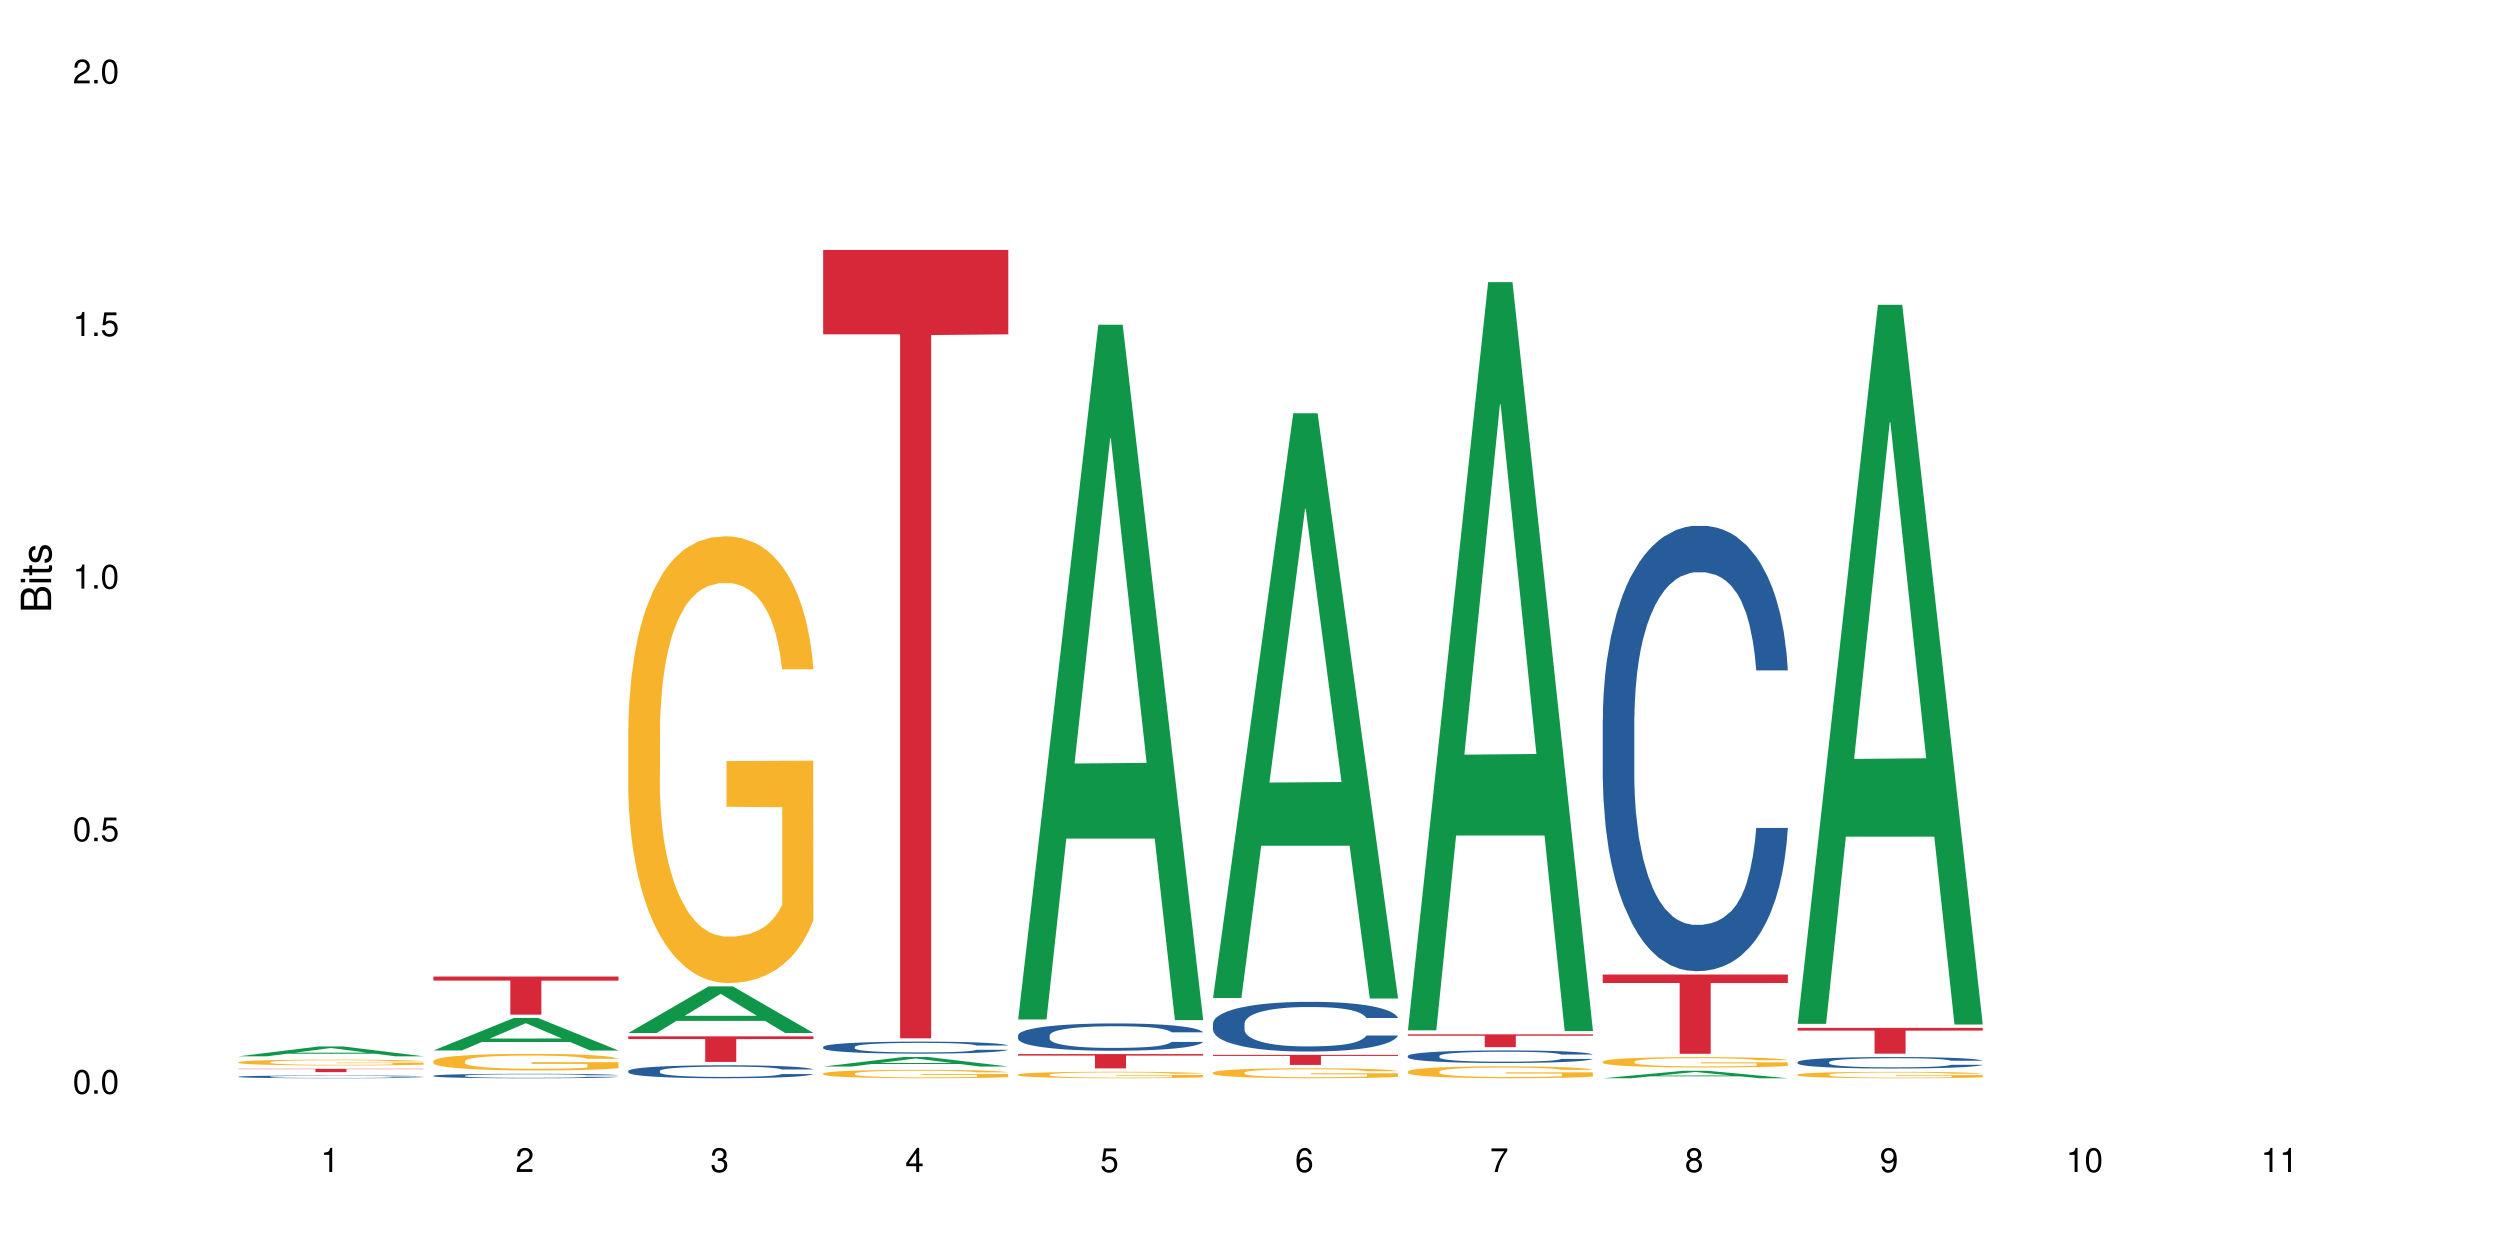 <?xml version="1.0" encoding="UTF-8"?>
<svg xmlns="http://www.w3.org/2000/svg" xmlns:xlink="http://www.w3.org/1999/xlink" width="720pt" height="360pt" viewBox="0 0 720 360" version="1.1">
<defs>
<g>
<symbol overflow="visible" id="glyph0-0">
<path style="stroke:none;" d=""/>
</symbol>
<symbol overflow="visible" id="glyph0-1">
<path style="stroke:none;" d="M 2.641 -6.938 C 2 -6.938 1.422 -6.656 1.078 -6.172 C 0.641 -5.562 0.406 -4.641 0.406 -3.359 C 0.406 -1.016 1.188 0.219 2.641 0.219 C 4.078 0.219 4.859 -1.016 4.859 -3.297 C 4.859 -4.641 4.656 -5.547 4.203 -6.172 C 3.844 -6.656 3.281 -6.938 2.641 -6.938 Z M 2.641 -6.188 C 3.547 -6.188 4 -5.25 4 -3.375 C 4 -1.406 3.562 -0.484 2.625 -0.484 C 1.734 -0.484 1.281 -1.438 1.281 -3.344 C 1.281 -5.25 1.734 -6.188 2.641 -6.188 Z M 2.641 -6.188 "/>
</symbol>
<symbol overflow="visible" id="glyph0-2">
<path style="stroke:none;" d="M 1.828 -1 L 0.828 -1 L 0.828 0 L 1.828 0 Z M 1.828 -1 "/>
</symbol>
<symbol overflow="visible" id="glyph0-3">
<path style="stroke:none;" d="M 4.562 -6.797 L 1.062 -6.797 L 0.547 -3.094 L 1.328 -3.094 C 1.719 -3.562 2.047 -3.734 2.578 -3.734 C 3.484 -3.734 4.062 -3.109 4.062 -2.094 C 4.062 -1.125 3.484 -0.531 2.578 -0.531 C 1.828 -0.531 1.375 -0.906 1.188 -1.672 L 0.328 -1.672 C 0.453 -1.109 0.547 -0.844 0.75 -0.594 C 1.125 -0.078 1.828 0.219 2.594 0.219 C 3.969 0.219 4.922 -0.781 4.922 -2.219 C 4.922 -3.562 4.031 -4.484 2.719 -4.484 C 2.25 -4.484 1.859 -4.359 1.469 -4.062 L 1.734 -5.969 L 4.562 -5.969 Z M 4.562 -6.797 "/>
</symbol>
<symbol overflow="visible" id="glyph0-4">
<path style="stroke:none;" d="M 2.484 -4.938 L 2.484 0 L 3.328 0 L 3.328 -6.938 L 2.766 -6.938 C 2.469 -5.875 2.281 -5.734 0.984 -5.562 L 0.984 -4.938 Z M 2.484 -4.938 "/>
</symbol>
<symbol overflow="visible" id="glyph0-5">
<path style="stroke:none;" d="M 4.859 -0.828 L 1.281 -0.828 C 1.359 -1.406 1.672 -1.781 2.5 -2.281 L 3.469 -2.828 C 4.406 -3.344 4.906 -4.062 4.906 -4.906 C 4.906 -5.484 4.672 -6.031 4.266 -6.406 C 3.859 -6.766 3.375 -6.938 2.719 -6.938 C 1.859 -6.938 1.219 -6.625 0.844 -6.031 C 0.609 -5.672 0.5 -5.234 0.484 -4.531 L 1.328 -4.531 C 1.359 -5.016 1.406 -5.281 1.531 -5.516 C 1.75 -5.938 2.188 -6.203 2.703 -6.203 C 3.469 -6.203 4.031 -5.641 4.031 -4.891 C 4.031 -4.344 3.719 -3.859 3.125 -3.516 L 2.234 -3 C 0.812 -2.172 0.406 -1.531 0.328 -0.016 L 4.859 -0.016 Z M 4.859 -0.828 "/>
</symbol>
<symbol overflow="visible" id="glyph0-6">
<path style="stroke:none;" d="M 2.125 -3.188 L 2.578 -3.188 C 3.5 -3.188 3.984 -2.766 3.984 -1.922 C 3.984 -1.062 3.469 -0.531 2.594 -0.531 C 1.656 -0.531 1.203 -1 1.156 -2.016 L 0.312 -2.016 C 0.344 -1.453 0.438 -1.094 0.609 -0.781 C 0.953 -0.109 1.625 0.219 2.547 0.219 C 3.953 0.219 4.859 -0.625 4.859 -1.938 C 4.859 -2.828 4.516 -3.297 3.703 -3.594 C 4.344 -3.844 4.656 -4.328 4.656 -5.031 C 4.656 -6.219 3.875 -6.938 2.578 -6.938 C 1.203 -6.938 0.484 -6.172 0.453 -4.703 L 1.297 -4.703 C 1.312 -5.125 1.344 -5.359 1.453 -5.578 C 1.641 -5.969 2.062 -6.203 2.594 -6.203 C 3.344 -6.203 3.797 -5.75 3.797 -5 C 3.797 -4.516 3.609 -4.219 3.25 -4.047 C 3.016 -3.953 2.703 -3.922 2.125 -3.906 Z M 2.125 -3.188 "/>
</symbol>
<symbol overflow="visible" id="glyph0-7">
<path style="stroke:none;" d="M 3.141 -1.672 L 3.141 0 L 3.984 0 L 3.984 -1.672 L 4.984 -1.672 L 4.984 -2.438 L 3.984 -2.438 L 3.984 -6.938 L 3.359 -6.938 L 0.266 -2.578 L 0.266 -1.672 Z M 3.141 -2.438 L 1 -2.438 L 3.141 -5.5 Z M 3.141 -2.438 "/>
</symbol>
<symbol overflow="visible" id="glyph0-8">
<path style="stroke:none;" d="M 4.781 -5.125 C 4.609 -6.266 3.891 -6.938 2.844 -6.938 C 2.094 -6.938 1.422 -6.578 1.031 -5.953 C 0.594 -5.266 0.406 -4.422 0.406 -3.172 C 0.406 -2 0.578 -1.25 0.984 -0.641 C 1.359 -0.078 1.953 0.219 2.703 0.219 C 3.984 0.219 4.922 -0.75 4.922 -2.094 C 4.922 -3.375 4.062 -4.281 2.844 -4.281 C 2.172 -4.281 1.641 -4.031 1.281 -3.516 C 1.281 -5.234 1.828 -6.188 2.797 -6.188 C 3.391 -6.188 3.797 -5.797 3.938 -5.125 Z M 2.734 -3.531 C 3.547 -3.531 4.062 -2.953 4.062 -2.031 C 4.062 -1.156 3.484 -0.531 2.703 -0.531 C 1.922 -0.531 1.328 -1.188 1.328 -2.078 C 1.328 -2.938 1.906 -3.531 2.734 -3.531 Z M 2.734 -3.531 "/>
</symbol>
<symbol overflow="visible" id="glyph0-9">
<path style="stroke:none;" d="M 4.984 -6.797 L 0.438 -6.797 L 0.438 -5.969 L 4.109 -5.969 C 2.5 -3.656 1.828 -2.234 1.328 0 L 2.219 0 C 2.594 -2.172 3.453 -4.047 4.984 -6.094 Z M 4.984 -6.797 "/>
</symbol>
<symbol overflow="visible" id="glyph0-10">
<path style="stroke:none;" d="M 3.75 -3.656 C 4.469 -4.094 4.688 -4.438 4.688 -5.078 C 4.688 -6.172 3.844 -6.938 2.641 -6.938 C 1.438 -6.938 0.594 -6.172 0.594 -5.094 C 0.594 -4.438 0.812 -4.094 1.516 -3.656 C 0.734 -3.266 0.359 -2.703 0.359 -1.922 C 0.359 -0.656 1.281 0.219 2.641 0.219 C 3.984 0.219 4.922 -0.656 4.922 -1.922 C 4.922 -2.703 4.531 -3.266 3.75 -3.656 Z M 2.641 -6.188 C 3.359 -6.188 3.812 -5.75 3.812 -5.062 C 3.812 -4.406 3.344 -3.984 2.641 -3.984 C 1.922 -3.984 1.453 -4.406 1.453 -5.078 C 1.453 -5.75 1.922 -6.188 2.641 -6.188 Z M 2.641 -3.266 C 3.484 -3.266 4.062 -2.719 4.062 -1.906 C 4.062 -1.078 3.484 -0.531 2.625 -0.531 C 1.797 -0.531 1.219 -1.094 1.219 -1.906 C 1.219 -2.719 1.781 -3.266 2.641 -3.266 Z M 2.641 -3.266 "/>
</symbol>
<symbol overflow="visible" id="glyph0-11">
<path style="stroke:none;" d="M 0.516 -1.578 C 0.672 -0.453 1.406 0.219 2.438 0.219 C 3.188 0.219 3.859 -0.141 4.266 -0.766 C 4.688 -1.453 4.891 -2.297 4.891 -3.547 C 4.891 -4.719 4.703 -5.453 4.312 -6.078 C 3.938 -6.641 3.344 -6.938 2.594 -6.938 C 1.297 -6.938 0.359 -5.969 0.359 -4.625 C 0.359 -3.344 1.234 -2.453 2.453 -2.453 C 3.094 -2.453 3.578 -2.672 4.016 -3.203 C 4 -1.484 3.469 -0.531 2.5 -0.531 C 1.906 -0.531 1.484 -0.906 1.359 -1.578 Z M 2.578 -6.203 C 3.375 -6.203 3.969 -5.531 3.969 -4.641 C 3.969 -3.797 3.391 -3.188 2.547 -3.188 C 1.734 -3.188 1.234 -3.766 1.234 -4.688 C 1.234 -5.562 1.797 -6.203 2.578 -6.203 Z M 2.578 -6.203 "/>
</symbol>
<symbol overflow="visible" id="glyph1-0">
<path style="stroke:none;" d=""/>
</symbol>
<symbol overflow="visible" id="glyph1-1">
<path style="stroke:none;" d="M 0 -0.953 L 0 -4.891 C 0 -5.719 -0.234 -6.344 -0.734 -6.797 C -1.188 -7.234 -1.812 -7.469 -2.5 -7.469 C -3.547 -7.469 -4.188 -7 -4.625 -5.875 C -4.984 -6.688 -5.625 -7.094 -6.531 -7.094 C -7.172 -7.094 -7.734 -6.859 -8.141 -6.391 C -8.562 -5.922 -8.75 -5.344 -8.75 -4.5 L -8.75 -0.953 Z M -4.984 -2.062 L -7.766 -2.062 L -7.766 -4.219 C -7.766 -4.844 -7.688 -5.203 -7.453 -5.5 C -7.219 -5.812 -6.859 -5.969 -6.375 -5.969 C -5.891 -5.969 -5.531 -5.812 -5.297 -5.5 C -5.062 -5.203 -4.984 -4.844 -4.984 -4.219 Z M -0.984 -2.062 L -4 -2.062 L -4 -4.781 C -4 -5.766 -3.438 -6.359 -2.484 -6.359 C -1.547 -6.359 -0.984 -5.766 -0.984 -4.781 Z M -0.984 -2.062 "/>
</symbol>
<symbol overflow="visible" id="glyph1-2">
<path style="stroke:none;" d="M -6.281 -1.797 L -6.281 -0.797 L 0 -0.797 L 0 -1.797 Z M -8.75 -1.797 L -8.75 -0.797 L -7.484 -0.797 L -7.484 -1.797 Z M -8.75 -1.797 "/>
</symbol>
<symbol overflow="visible" id="glyph1-3">
<path style="stroke:none;" d="M -6.281 -3.047 L -6.281 -2.016 L -8.016 -2.016 L -8.016 -1.016 L -6.281 -1.016 L -6.281 -0.172 L -5.469 -0.172 L -5.469 -1.016 L -0.719 -1.016 C -0.078 -1.016 0.281 -1.453 0.281 -2.234 C 0.281 -2.5 0.25 -2.719 0.188 -3.047 L -0.641 -3.047 C -0.609 -2.906 -0.594 -2.766 -0.594 -2.562 C -0.594 -2.141 -0.719 -2.016 -1.156 -2.016 L -5.469 -2.016 L -5.469 -3.047 Z M -6.281 -3.047 "/>
</symbol>
<symbol overflow="visible" id="glyph1-4">
<path style="stroke:none;" d="M -4.531 -5.25 C -5.766 -5.25 -6.469 -4.422 -6.469 -2.969 C -6.469 -1.516 -5.719 -0.562 -4.547 -0.562 C -3.562 -0.562 -3.094 -1.062 -2.734 -2.562 L -2.516 -3.484 C -2.344 -4.188 -2.094 -4.469 -1.641 -4.469 C -1.047 -4.469 -0.641 -3.875 -0.641 -3 C -0.641 -2.453 -0.797 -2 -1.062 -1.75 C -1.25 -1.594 -1.422 -1.531 -1.875 -1.469 L -1.875 -0.406 C -0.422 -0.453 0.281 -1.266 0.281 -2.922 C 0.281 -4.5 -0.5 -5.516 -1.719 -5.516 C -2.656 -5.516 -3.172 -4.984 -3.469 -3.734 L -3.703 -2.766 C -3.891 -1.953 -4.156 -1.609 -4.594 -1.609 C -5.188 -1.609 -5.547 -2.125 -5.547 -2.938 C -5.547 -3.75 -5.203 -4.172 -4.531 -4.203 Z M -4.531 -5.25 "/>
</symbol>
</g>
</defs>
<g id="surface1">
<rect x="0" y="0" width="720" height="360" style="fill:rgb(100%,100%,100%);fill-opacity:1;stroke:none;"/>
<path style=" stroke:none;fill-rule:nonzero;fill:rgb(6.275%,58.824%,28.235%);fill-opacity:1;" d="M 68.684 304.215 L 68.742 304.211 L 91.816 301.375 L 98.82 301.375 L 122.008 304.219 L 113.859 304.219 L 108.051 303.477 L 82.586 303.477 L 76.891 304.215 L 68.684 304.215 L 85.035 303.168 L 105.715 303.164 L 95.402 301.84 L 95.289 301.836 L 95.176 301.844 L 84.977 303.164 L 85.035 303.168 Z M 68.684 304.215 "/>
<path style=" stroke:none;fill-rule:nonzero;fill:rgb(14.51%,36.078%,60%);fill-opacity:1;" d="M 68.684 310.086 L 68.75 310.082 L 68.75 310.066 L 68.945 310.039 L 69.402 310.004 L 69.855 309.977 L 71.027 309.934 L 72.652 309.895 L 74.344 309.859 L 75.578 309.84 L 76.684 309.828 L 79.219 309.801 L 80.844 309.785 L 82.602 309.773 L 84.746 309.762 L 86.309 309.754 L 89.82 309.742 L 92.422 309.738 L 94.438 309.734 L 98.793 309.734 L 101.395 309.738 L 103.281 309.742 L 105.359 309.746 L 107.117 309.754 L 110.172 309.77 L 112.902 309.789 L 114.141 309.801 L 116.09 309.824 L 117.586 309.848 L 118.625 309.867 L 119.797 309.895 L 120.836 309.926 L 121.617 309.965 L 122.008 309.996 L 112.902 309.996 L 112.449 309.965 L 111.93 309.941 L 110.953 309.914 L 109.977 309.891 L 108.613 309.871 L 107.375 309.855 L 105.688 309.844 L 104.191 309.832 L 102.629 309.828 L 101.133 309.824 L 98.273 309.816 L 94.957 309.816 L 93.723 309.82 L 91.184 309.824 L 89.82 309.832 L 87.867 309.84 L 86.504 309.852 L 84.879 309.863 L 83.773 309.879 L 82.406 309.898 L 81.43 309.914 L 80.324 309.938 L 79.676 309.957 L 79.09 309.977 L 78.57 310 L 78.18 310.027 L 77.918 310.055 L 77.789 310.082 L 77.789 310.195 L 77.918 310.223 L 78.246 310.25 L 79.09 310.297 L 80.324 310.336 L 81.758 310.367 L 83.121 310.387 L 83.902 310.398 L 84.941 310.41 L 86.566 310.426 L 88.91 310.441 L 90.273 310.445 L 92.355 310.453 L 99.898 310.453 L 101.59 310.449 L 103.344 310.441 L 105.75 310.43 L 107.246 310.418 L 108.547 310.402 L 109.523 310.391 L 110.172 310.379 L 111.148 310.355 L 111.93 310.332 L 112.512 310.305 L 112.902 310.281 L 122.008 310.281 L 121.617 310.309 L 121.031 310.336 L 120.445 310.359 L 119.535 310.383 L 118.496 310.406 L 117 310.434 L 115.766 310.449 L 114.141 310.469 L 112.645 310.484 L 111.02 310.496 L 108.613 310.508 L 107.051 310.516 L 105.359 310.523 L 103.344 310.531 L 100.809 310.535 L 98.078 310.539 L 95.543 310.539 L 92.809 310.535 L 90.793 310.535 L 88.129 310.527 L 84.812 310.516 L 82.406 310.5 L 80.52 310.484 L 78.895 310.473 L 77.074 310.453 L 74.734 310.418 L 73.301 310.395 L 72.328 310.375 L 71.223 310.344 L 70.441 310.32 L 69.531 310.277 L 68.879 310.227 L 68.684 310.184 Z M 68.684 310.086 "/>
<path style=" stroke:none;fill-rule:nonzero;fill:rgb(96.863%,70.196%,16.863%);fill-opacity:1;" d="M 68.684 305.895 L 68.75 305.891 L 68.75 305.863 L 69.012 305.793 L 69.66 305.699 L 70.508 305.621 L 71.418 305.559 L 72 305.527 L 72.977 305.48 L 73.824 305.445 L 75.969 305.379 L 78.699 305.312 L 80.195 305.285 L 81.887 305.258 L 84.293 305.23 L 85.398 305.219 L 88.777 305.195 L 92.617 305.18 L 96.844 305.176 L 98.793 305.176 L 101.461 305.184 L 105.102 305.199 L 107.18 305.215 L 108.809 305.23 L 110.496 305.25 L 112.578 305.281 L 114.531 305.316 L 116.09 305.355 L 117.652 305.402 L 118.953 305.449 L 120.059 305.504 L 121.031 305.566 L 121.617 305.621 L 122.008 305.676 L 112.969 305.676 L 112.449 305.621 L 111.863 305.578 L 110.887 305.531 L 109.914 305.492 L 108.938 305.465 L 107.117 305.422 L 105.555 305.398 L 103.605 305.379 L 101.719 305.363 L 99.574 305.355 L 98.273 305.352 L 94.828 305.352 L 91.703 305.363 L 89.883 305.375 L 88.582 305.387 L 86.762 305.41 L 85.656 305.43 L 85.008 305.441 L 83.055 305.488 L 81.758 305.531 L 81.039 305.559 L 80.129 305.605 L 79.48 305.648 L 78.766 305.707 L 78.375 305.754 L 77.855 305.859 L 77.789 306.133 L 77.984 306.191 L 78.375 306.254 L 78.895 306.312 L 79.676 306.367 L 80.457 306.414 L 81.82 306.473 L 82.992 306.512 L 83.902 306.539 L 85.656 306.582 L 86.371 306.594 L 88.062 306.621 L 89.82 306.645 L 91.965 306.66 L 93.59 306.672 L 96.191 306.68 L 99.508 306.68 L 103.41 306.668 L 105.883 306.656 L 107.57 306.645 L 108.676 306.633 L 110.043 306.617 L 111.02 306.602 L 111.93 306.586 L 113.035 306.559 L 113.035 306.191 L 96.973 306.191 L 96.973 306.02 L 121.941 306.02 L 122.008 306.617 L 120.641 306.66 L 118.953 306.699 L 117.324 306.73 L 115.637 306.754 L 113.23 306.785 L 111.277 306.801 L 108.285 306.824 L 105.555 306.836 L 102.695 306.848 L 100.16 306.852 L 94.5 306.852 L 91.641 306.84 L 89.363 306.828 L 87.281 306.812 L 85.203 306.793 L 82.602 306.762 L 80.91 306.734 L 79.156 306.703 L 77.398 306.664 L 75.84 306.625 L 74.797 306.59 L 73.758 306.555 L 72.652 306.508 L 71.613 306.457 L 70.832 306.41 L 70.117 306.355 L 69.598 306.305 L 69.074 306.234 L 68.816 306.18 L 68.684 306.133 Z M 68.684 305.895 "/>
<path style=" stroke:none;fill-rule:nonzero;fill:rgb(83.922%,15.686%,22.353%);fill-opacity:1;" d="M 68.684 307.812 L 122.008 307.812 L 122.008 307.914 L 99.785 307.914 L 99.785 308.777 L 90.844 308.777 L 90.844 307.918 L 90.715 307.914 L 68.684 307.914 Z M 68.684 307.812 "/>
<path style=" stroke:none;fill-rule:nonzero;fill:rgb(6.275%,58.824%,28.235%);fill-opacity:1;" d="M 124.812 302.543 L 124.871 302.531 L 147.941 293.188 L 154.949 293.188 L 178.137 302.551 L 169.988 302.551 L 164.18 300.105 L 138.715 300.105 L 133.016 302.543 L 124.812 302.543 L 141.164 299.094 L 161.844 299.086 L 151.531 294.719 L 151.418 294.711 L 151.305 294.734 L 141.105 299.086 L 141.164 299.094 Z M 124.812 302.543 "/>
<path style=" stroke:none;fill-rule:nonzero;fill:rgb(14.51%,36.078%,60%);fill-opacity:1;" d="M 124.812 309.812 L 124.879 309.812 L 124.879 309.785 L 125.074 309.738 L 125.527 309.684 L 125.984 309.645 L 127.156 309.574 L 128.781 309.508 L 130.473 309.457 L 131.707 309.426 L 132.812 309.402 L 135.348 309.359 L 136.973 309.336 L 138.73 309.316 L 140.875 309.297 L 142.438 309.285 L 145.949 309.266 L 148.547 309.258 L 150.566 309.254 L 154.922 309.254 L 157.523 309.258 L 159.41 309.266 L 161.488 309.273 L 163.246 309.285 L 166.301 309.312 L 169.031 309.344 L 170.27 309.363 L 172.219 309.398 L 173.715 309.434 L 174.754 309.465 L 175.926 309.508 L 176.965 309.562 L 177.746 309.621 L 178.137 309.672 L 169.031 309.672 L 168.578 309.625 L 168.059 309.586 L 167.082 309.539 L 166.105 309.504 L 164.742 309.473 L 163.504 309.449 L 161.812 309.426 L 160.32 309.414 L 158.758 309.402 L 157.262 309.395 L 154.402 309.387 L 151.086 309.387 L 149.848 309.391 L 147.312 309.398 L 145.949 309.406 L 143.996 309.426 L 142.633 309.441 L 141.004 309.465 L 139.898 309.484 L 138.535 309.512 L 137.559 309.539 L 136.453 309.578 L 135.805 309.609 L 135.219 309.641 L 134.699 309.68 L 134.309 309.723 L 134.047 309.766 L 133.918 309.809 L 133.918 309.988 L 134.047 310.031 L 134.371 310.082 L 135.219 310.152 L 136.453 310.215 L 137.883 310.262 L 139.25 310.301 L 140.031 310.316 L 141.07 310.336 L 142.695 310.359 L 145.039 310.383 L 146.402 310.391 L 148.484 310.398 L 150.629 310.406 L 153.492 310.406 L 156.027 310.398 L 157.719 310.395 L 159.473 310.383 L 161.879 310.363 L 163.375 310.348 L 164.676 310.324 L 165.652 310.301 L 166.301 310.281 L 167.277 310.246 L 168.059 310.207 L 168.641 310.164 L 169.031 310.125 L 178.137 310.125 L 177.746 310.172 L 177.16 310.219 L 176.574 310.25 L 175.664 310.293 L 174.625 310.328 L 173.129 310.371 L 171.895 310.398 L 170.27 310.426 L 168.773 310.449 L 167.145 310.469 L 164.742 310.492 L 163.18 310.504 L 161.488 310.516 L 159.473 310.523 L 156.938 310.531 L 154.207 310.539 L 151.672 310.539 L 148.938 310.535 L 146.922 310.531 L 144.258 310.52 L 140.941 310.5 L 138.535 310.477 L 136.648 310.453 L 135.023 310.43 L 133.203 310.398 L 130.863 310.348 L 129.43 310.309 L 128.457 310.273 L 127.352 310.23 L 126.57 310.188 L 125.66 310.121 L 125.008 310.039 L 124.812 309.977 Z M 124.812 309.812 "/>
<path style=" stroke:none;fill-rule:nonzero;fill:rgb(96.863%,70.196%,16.863%);fill-opacity:1;" d="M 124.812 305.559 L 124.879 305.555 L 124.879 305.469 L 125.141 305.27 L 125.789 305 L 126.633 304.777 L 127.547 304.602 L 128.129 304.508 L 129.105 304.379 L 129.949 304.281 L 132.098 304.086 L 134.828 303.902 L 136.324 303.824 L 138.016 303.75 L 140.422 303.664 L 141.527 303.633 L 144.906 303.566 L 148.742 303.52 L 152.969 303.508 L 154.922 303.512 L 157.586 303.531 L 161.23 303.578 L 163.309 303.621 L 164.934 303.664 L 166.625 303.723 L 168.707 303.809 L 170.656 303.914 L 172.219 304.02 L 173.777 304.152 L 175.078 304.289 L 176.184 304.445 L 177.16 304.629 L 177.746 304.781 L 178.137 304.934 L 169.098 304.934 L 168.578 304.781 L 167.992 304.664 L 167.016 304.52 L 166.039 304.414 L 165.066 304.328 L 163.246 304.215 L 161.684 304.145 L 159.734 304.086 L 157.848 304.047 L 155.703 304.02 L 154.402 304.012 L 150.953 304.012 L 147.832 304.043 L 146.012 304.078 L 144.711 304.109 L 142.891 304.176 L 141.785 304.23 L 141.137 304.266 L 139.184 304.398 L 137.883 304.523 L 137.168 304.605 L 136.258 304.738 L 135.609 304.855 L 134.895 305.031 L 134.504 305.16 L 133.984 305.457 L 133.918 306.246 L 134.113 306.41 L 134.504 306.59 L 135.023 306.75 L 135.805 306.914 L 136.582 307.043 L 137.949 307.211 L 139.121 307.324 L 140.031 307.398 L 141.785 307.52 L 142.5 307.559 L 144.191 307.637 L 145.949 307.695 L 148.094 307.75 L 149.719 307.777 L 152.32 307.797 L 155.637 307.797 L 159.539 307.77 L 162.008 307.738 L 163.699 307.703 L 164.805 307.672 L 166.172 307.621 L 167.145 307.578 L 168.059 307.531 L 169.164 307.457 L 169.164 306.41 L 153.102 306.406 L 153.102 305.918 L 178.07 305.914 L 178.137 307.621 L 176.77 307.742 L 175.078 307.855 L 173.453 307.941 L 171.762 308.016 L 169.355 308.098 L 167.406 308.152 L 164.414 308.215 L 161.684 308.254 L 158.824 308.277 L 156.285 308.293 L 153.297 308.297 L 150.629 308.289 L 147.77 308.262 L 145.492 308.227 L 143.41 308.184 L 141.332 308.125 L 138.73 308.035 L 137.039 307.961 L 135.285 307.867 L 133.527 307.758 L 131.969 307.641 L 130.926 307.547 L 129.887 307.445 L 128.781 307.312 L 127.738 307.164 L 126.961 307.027 L 126.246 306.875 L 125.723 306.73 L 125.203 306.535 L 124.945 306.375 L 124.812 306.242 Z M 124.812 305.559 "/>
<path style=" stroke:none;fill-rule:nonzero;fill:rgb(83.922%,15.686%,22.353%);fill-opacity:1;" d="M 124.812 281.246 L 178.137 281.246 L 178.137 282.422 L 155.914 282.434 L 155.914 292.23 L 146.973 292.23 L 146.973 282.441 L 146.844 282.422 L 124.812 282.422 Z M 124.812 281.246 "/>
<path style=" stroke:none;fill-rule:nonzero;fill:rgb(6.275%,58.824%,28.235%);fill-opacity:1;" d="M 180.941 297.496 L 181 297.484 L 204.07 284.086 L 211.078 284.086 L 234.266 297.508 L 226.117 297.508 L 220.309 294.004 L 194.844 294.004 L 189.145 297.496 L 180.941 297.496 L 197.293 292.555 L 217.973 292.543 L 207.66 286.277 L 207.547 286.266 L 207.434 286.305 L 197.234 292.543 L 197.293 292.555 Z M 180.941 297.496 "/>
<path style=" stroke:none;fill-rule:nonzero;fill:rgb(14.51%,36.078%,60%);fill-opacity:1;" d="M 180.941 308.426 L 181.008 308.422 L 181.008 308.34 L 181.203 308.211 L 181.656 308.047 L 182.113 307.934 L 183.285 307.73 L 184.91 307.535 L 186.602 307.387 L 187.836 307.297 L 188.941 307.23 L 191.477 307.102 L 193.102 307.035 L 194.859 306.98 L 197.004 306.922 L 198.566 306.887 L 202.074 306.832 L 204.676 306.809 L 206.691 306.797 L 211.051 306.797 L 213.652 306.812 L 215.535 306.828 L 217.617 306.855 L 219.375 306.887 L 222.43 306.961 L 225.16 307.059 L 226.395 307.113 L 228.348 307.219 L 229.844 307.32 L 230.883 307.41 L 232.055 307.535 L 233.094 307.691 L 233.875 307.863 L 234.266 308.012 L 225.16 308.012 L 224.707 307.875 L 224.184 307.77 L 223.211 307.629 L 222.234 307.531 L 220.867 307.43 L 219.633 307.367 L 217.941 307.301 L 216.445 307.258 L 214.887 307.23 L 213.391 307.207 L 210.531 307.188 L 207.215 307.188 L 205.977 307.195 L 203.441 307.223 L 202.074 307.246 L 200.125 307.293 L 198.762 307.34 L 197.133 307.406 L 196.027 307.465 L 194.664 307.555 L 193.688 307.633 L 192.582 307.746 L 191.934 307.832 L 191.348 307.926 L 190.828 308.039 L 190.438 308.16 L 190.176 308.285 L 190.047 308.406 L 190.047 308.938 L 190.176 309.062 L 190.5 309.203 L 191.348 309.414 L 192.582 309.594 L 194.012 309.738 L 195.379 309.84 L 196.16 309.887 L 197.199 309.941 L 198.824 310.012 L 201.164 310.082 L 202.531 310.109 L 204.613 310.137 L 206.758 310.148 L 209.621 310.148 L 212.156 310.137 L 213.848 310.117 L 215.602 310.09 L 218.008 310.031 L 219.504 309.977 L 220.805 309.914 L 221.777 309.848 L 222.43 309.793 L 223.406 309.688 L 224.184 309.57 L 224.77 309.449 L 225.16 309.336 L 234.266 309.336 L 233.875 309.473 L 233.289 309.605 L 232.703 309.703 L 231.793 309.824 L 230.754 309.93 L 229.258 310.051 L 228.023 310.129 L 226.395 310.215 L 224.902 310.277 L 223.273 310.336 L 220.867 310.406 L 219.309 310.438 L 217.617 310.469 L 215.602 310.496 L 213.066 310.52 L 210.336 310.535 L 207.797 310.539 L 205.066 310.531 L 203.051 310.52 L 200.387 310.488 L 197.07 310.426 L 194.664 310.359 L 192.777 310.297 L 191.152 310.227 L 189.332 310.137 L 186.988 309.984 L 185.559 309.867 L 184.582 309.773 L 183.477 309.641 L 182.699 309.52 L 181.789 309.328 L 181.137 309.086 L 180.941 308.898 Z M 180.941 308.426 "/>
<path style=" stroke:none;fill-rule:nonzero;fill:rgb(96.863%,70.196%,16.863%);fill-opacity:1;" d="M 180.941 209.555 L 181.008 209.438 L 181.008 207.086 L 181.266 201.801 L 181.918 194.512 L 182.762 188.52 L 183.672 183.816 L 184.258 181.348 L 185.234 177.824 L 186.078 175.238 L 188.227 169.949 L 190.957 165.012 L 192.453 162.898 L 194.145 160.898 L 196.551 158.668 L 197.656 157.844 L 201.035 155.965 L 204.871 154.789 L 209.098 154.438 L 211.051 154.555 L 213.715 155.023 L 217.359 156.316 L 219.438 157.492 L 221.062 158.668 L 222.754 160.195 L 224.836 162.547 L 226.785 165.367 L 228.348 168.188 L 229.906 171.711 L 231.207 175.473 L 232.312 179.586 L 233.289 184.523 L 233.875 188.637 L 234.266 192.75 L 225.227 192.75 L 224.707 188.637 L 224.121 185.461 L 223.145 181.586 L 222.168 178.766 L 221.195 176.531 L 219.375 173.477 L 217.812 171.594 L 215.863 169.949 L 213.977 168.891 L 211.832 168.188 L 210.531 167.953 L 207.082 167.953 L 203.961 168.773 L 202.141 169.715 L 200.84 170.656 L 199.02 172.418 L 197.914 173.828 L 197.266 174.77 L 195.312 178.41 L 194.012 181.703 L 193.297 183.934 L 192.387 187.461 L 191.738 190.633 L 191.023 195.336 L 190.633 198.859 L 190.109 206.852 L 190.047 228.008 L 190.242 232.473 L 190.633 237.293 L 191.152 241.523 L 191.934 245.988 L 192.711 249.398 L 194.078 253.98 L 195.25 257.035 L 196.16 259.035 L 197.914 262.207 L 198.629 263.266 L 200.32 265.379 L 202.074 267.027 L 204.223 268.438 L 205.848 269.141 L 208.449 269.73 L 211.766 269.73 L 215.668 269.023 L 218.137 268.082 L 219.828 267.145 L 220.934 266.32 L 222.301 265.027 L 223.273 263.852 L 224.184 262.559 L 225.289 260.562 L 225.289 232.473 L 209.23 232.355 L 209.23 219.191 L 234.199 219.074 L 234.266 265.027 L 232.898 268.199 L 231.207 271.258 L 229.582 273.605 L 227.891 275.605 L 225.484 277.836 L 223.535 279.25 L 220.543 280.895 L 217.812 281.953 L 214.953 282.656 L 212.414 283.008 L 209.426 283.125 L 206.758 282.891 L 203.898 282.188 L 201.621 281.246 L 199.539 280.07 L 197.461 278.543 L 194.859 276.074 L 193.168 274.078 L 191.41 271.609 L 189.656 268.672 L 188.094 265.496 L 187.055 263.031 L 186.016 260.211 L 184.91 256.684 L 183.867 252.688 L 183.09 249.043 L 182.371 244.93 L 181.852 241.051 L 181.332 235.766 L 181.074 231.531 L 180.941 227.891 Z M 180.941 209.555 "/>
<path style=" stroke:none;fill-rule:nonzero;fill:rgb(83.922%,15.686%,22.353%);fill-opacity:1;" d="M 180.941 298.465 L 234.266 298.465 L 234.266 299.254 L 212.043 299.262 L 212.043 305.84 L 203.102 305.84 L 203.102 299.27 L 202.973 299.254 L 180.941 299.254 Z M 180.941 298.465 "/>
<path style=" stroke:none;fill-rule:nonzero;fill:rgb(6.275%,58.824%,28.235%);fill-opacity:1;" d="M 237.07 307.16 L 237.129 307.156 L 260.199 304.41 L 267.207 304.41 L 290.395 307.16 L 282.246 307.16 L 276.438 306.441 L 250.973 306.441 L 245.273 307.16 L 237.07 307.16 L 253.422 306.145 L 274.102 306.145 L 263.789 304.859 L 263.676 304.855 L 263.562 304.863 L 253.363 306.145 L 253.422 306.145 Z M 237.07 307.16 "/>
<path style=" stroke:none;fill-rule:nonzero;fill:rgb(14.51%,36.078%,60%);fill-opacity:1;" d="M 237.07 301.496 L 237.137 301.492 L 237.137 301.418 L 237.332 301.297 L 237.785 301.145 L 238.242 301.039 L 239.41 300.855 L 241.039 300.672 L 242.727 300.535 L 243.965 300.453 L 245.07 300.387 L 247.605 300.273 L 249.23 300.211 L 250.988 300.156 L 253.133 300.105 L 254.691 300.07 L 258.203 300.023 L 260.805 300 L 262.82 299.988 L 267.18 299.988 L 269.781 300.004 L 271.664 300.02 L 273.746 300.043 L 275.5 300.07 L 278.559 300.141 L 281.289 300.23 L 282.523 300.281 L 284.477 300.379 L 285.973 300.473 L 287.012 300.555 L 288.184 300.672 L 289.223 300.816 L 290.004 300.977 L 290.395 301.113 L 281.289 301.113 L 280.832 300.988 L 280.312 300.887 L 279.34 300.758 L 278.363 300.668 L 276.996 300.574 L 275.762 300.516 L 274.07 300.457 L 272.574 300.418 L 271.016 300.387 L 269.52 300.371 L 266.656 300.352 L 263.34 300.352 L 262.105 300.355 L 259.57 300.383 L 258.203 300.406 L 256.254 300.449 L 254.887 300.488 L 253.262 300.555 L 252.156 300.605 L 250.793 300.688 L 249.816 300.762 L 248.711 300.867 L 248.059 300.945 L 247.477 301.035 L 246.953 301.137 L 246.566 301.25 L 246.305 301.367 L 246.176 301.48 L 246.176 301.969 L 246.305 302.086 L 246.629 302.219 L 247.477 302.41 L 248.711 302.578 L 250.141 302.711 L 251.508 302.805 L 252.289 302.852 L 253.328 302.902 L 254.953 302.965 L 257.293 303.027 L 258.66 303.055 L 260.742 303.078 L 262.887 303.09 L 265.746 303.09 L 268.285 303.078 L 269.973 303.062 L 271.73 303.035 L 274.137 302.984 L 275.633 302.934 L 276.934 302.871 L 277.906 302.812 L 278.559 302.762 L 279.535 302.664 L 280.312 302.555 L 280.898 302.445 L 281.289 302.336 L 290.395 302.336 L 290.004 302.465 L 289.418 302.586 L 288.832 302.68 L 287.922 302.789 L 286.883 302.887 L 285.387 303 L 284.148 303.07 L 282.523 303.152 L 281.027 303.211 L 279.402 303.266 L 276.996 303.328 L 275.438 303.359 L 273.746 303.387 L 271.73 303.414 L 269.195 303.438 L 266.465 303.449 L 263.926 303.453 L 261.195 303.445 L 259.18 303.434 L 256.516 303.402 L 253.199 303.348 L 250.793 303.285 L 248.906 303.227 L 247.281 303.164 L 245.461 303.078 L 243.117 302.938 L 241.688 302.832 L 240.711 302.742 L 239.605 302.621 L 238.828 302.508 L 237.918 302.332 L 237.266 302.105 L 237.07 301.934 Z M 237.07 301.496 "/>
<path style=" stroke:none;fill-rule:nonzero;fill:rgb(96.863%,70.196%,16.863%);fill-opacity:1;" d="M 237.07 309.156 L 237.137 309.152 L 237.137 309.109 L 237.395 309.008 L 238.047 308.871 L 238.891 308.762 L 239.801 308.672 L 240.387 308.625 L 241.363 308.559 L 242.207 308.512 L 244.355 308.41 L 247.086 308.316 L 248.582 308.277 L 250.27 308.242 L 252.676 308.199 L 253.781 308.184 L 257.164 308.148 L 261 308.125 L 265.227 308.121 L 267.18 308.121 L 269.844 308.129 L 273.484 308.156 L 275.566 308.176 L 277.191 308.199 L 278.883 308.227 L 280.965 308.273 L 282.914 308.324 L 284.477 308.379 L 286.035 308.445 L 287.336 308.516 L 288.441 308.594 L 289.418 308.684 L 290.004 308.762 L 290.395 308.84 L 281.355 308.84 L 280.832 308.762 L 280.25 308.703 L 279.273 308.629 L 278.297 308.578 L 277.324 308.535 L 275.5 308.477 L 273.941 308.441 L 271.992 308.41 L 270.105 308.391 L 267.957 308.379 L 266.656 308.375 L 263.211 308.375 L 260.09 308.391 L 258.27 308.406 L 256.969 308.426 L 255.148 308.457 L 254.043 308.484 L 253.395 308.5 L 251.441 308.57 L 250.141 308.633 L 249.426 308.672 L 248.516 308.738 L 247.867 308.801 L 247.148 308.887 L 246.762 308.953 L 246.238 309.105 L 246.176 309.504 L 246.371 309.586 L 246.762 309.676 L 247.281 309.758 L 248.059 309.84 L 248.84 309.902 L 250.207 309.992 L 251.375 310.047 L 252.289 310.086 L 254.043 310.145 L 254.758 310.164 L 256.449 310.203 L 258.203 310.234 L 260.352 310.262 L 261.977 310.277 L 264.578 310.285 L 267.895 310.285 L 271.797 310.273 L 274.266 310.254 L 275.957 310.238 L 277.062 310.223 L 278.43 310.199 L 279.402 310.176 L 280.312 310.152 L 281.418 310.113 L 281.418 309.586 L 265.359 309.582 L 265.359 309.336 L 290.328 309.336 L 290.395 310.199 L 289.027 310.258 L 287.336 310.316 L 285.711 310.359 L 284.02 310.398 L 281.613 310.438 L 279.664 310.465 L 276.672 310.496 L 273.941 310.516 L 271.078 310.531 L 268.543 310.535 L 265.551 310.539 L 262.887 310.535 L 260.023 310.52 L 257.75 310.504 L 255.668 310.48 L 253.586 310.453 L 250.988 310.406 L 249.297 310.367 L 247.539 310.32 L 245.785 310.266 L 244.223 310.207 L 243.184 310.16 L 242.145 310.109 L 241.039 310.043 L 239.996 309.965 L 239.215 309.898 L 238.5 309.82 L 237.98 309.746 L 237.461 309.648 L 237.199 309.57 L 237.07 309.5 Z M 237.07 309.156 "/>
<path style=" stroke:none;fill-rule:nonzero;fill:rgb(83.922%,15.686%,22.353%);fill-opacity:1;" d="M 237.07 71.988 L 290.395 71.988 L 290.395 96.289 L 268.172 96.504 L 268.172 299.031 L 259.23 299.031 L 259.23 96.719 L 259.098 96.289 L 237.07 96.289 Z M 237.07 71.988 "/>
<path style=" stroke:none;fill-rule:nonzero;fill:rgb(6.275%,58.824%,28.235%);fill-opacity:1;" d="M 293.199 293.605 L 293.258 293.418 L 316.328 93.516 L 323.336 93.516 L 346.52 293.793 L 338.375 293.793 L 332.562 241.516 L 307.098 241.516 L 301.402 293.605 L 293.199 293.605 L 309.551 219.891 L 330.227 219.699 L 319.918 126.238 L 319.805 126.051 L 319.688 126.613 L 309.492 219.699 L 309.551 219.891 Z M 293.199 293.605 "/>
<path style=" stroke:none;fill-rule:nonzero;fill:rgb(14.51%,36.078%,60%);fill-opacity:1;" d="M 293.199 298.172 L 293.266 298.164 L 293.266 297.992 L 293.461 297.719 L 293.914 297.375 L 294.371 297.137 L 295.539 296.715 L 297.164 296.305 L 298.855 295.988 L 300.094 295.801 L 301.199 295.656 L 303.734 295.391 L 305.359 295.254 L 307.113 295.133 L 309.262 295.012 L 310.82 294.938 L 314.332 294.824 L 316.934 294.773 L 318.949 294.754 L 323.309 294.754 L 325.906 294.781 L 327.793 294.816 L 329.875 294.875 L 331.629 294.938 L 334.688 295.098 L 337.418 295.297 L 338.652 295.414 L 340.605 295.637 L 342.098 295.852 L 343.141 296.039 L 344.309 296.305 L 345.352 296.629 L 346.133 296.996 L 346.52 297.305 L 337.418 297.305 L 336.961 297.016 L 336.441 296.793 L 335.465 296.5 L 334.492 296.289 L 333.125 296.082 L 331.891 295.945 L 330.199 295.809 L 328.703 295.723 L 327.145 295.656 L 325.648 295.613 L 322.785 295.57 L 319.469 295.57 L 318.234 295.586 L 315.699 295.645 L 314.332 295.695 L 312.383 295.793 L 311.016 295.887 L 309.391 296.031 L 308.285 296.152 L 306.922 296.34 L 305.945 296.508 L 304.84 296.742 L 304.188 296.922 L 303.605 297.125 L 303.082 297.359 L 302.691 297.613 L 302.434 297.879 L 302.305 298.137 L 302.305 299.25 L 302.434 299.508 L 302.758 299.812 L 303.605 300.25 L 304.84 300.629 L 306.27 300.934 L 307.637 301.148 L 308.414 301.25 L 309.457 301.363 L 311.082 301.508 L 313.422 301.652 L 314.789 301.707 L 316.867 301.766 L 319.016 301.793 L 321.875 301.793 L 324.414 301.766 L 326.102 301.73 L 327.859 301.672 L 330.266 301.551 L 331.762 301.438 L 333.062 301.301 L 334.035 301.164 L 334.688 301.047 L 335.66 300.824 L 336.441 300.582 L 337.027 300.328 L 337.418 300.086 L 346.52 300.086 L 346.133 300.371 L 345.547 300.652 L 344.961 300.859 L 344.051 301.113 L 343.012 301.336 L 341.516 301.586 L 340.277 301.75 L 338.652 301.93 L 337.156 302.066 L 335.531 302.191 L 333.125 302.332 L 331.566 302.406 L 329.875 302.469 L 327.859 302.527 L 325.324 302.578 L 322.59 302.605 L 320.055 302.613 L 317.324 302.602 L 315.309 302.57 L 312.641 302.508 L 309.324 302.375 L 306.922 302.242 L 305.035 302.105 L 303.41 301.961 L 301.586 301.766 L 299.246 301.449 L 297.816 301.207 L 296.84 301.004 L 295.734 300.723 L 294.953 300.473 L 294.043 300.07 L 293.395 299.559 L 293.199 299.164 Z M 293.199 298.172 "/>
<path style=" stroke:none;fill-rule:nonzero;fill:rgb(96.863%,70.196%,16.863%);fill-opacity:1;" d="M 293.199 309.465 L 293.266 309.465 L 293.266 309.43 L 293.523 309.352 L 294.176 309.246 L 295.02 309.16 L 295.93 309.09 L 296.516 309.055 L 297.492 309.004 L 298.336 308.965 L 300.48 308.891 L 303.215 308.816 L 304.711 308.785 L 306.398 308.758 L 308.805 308.727 L 309.91 308.715 L 313.293 308.688 L 317.129 308.668 L 321.355 308.664 L 323.309 308.664 L 325.973 308.672 L 329.613 308.691 L 331.695 308.707 L 333.32 308.727 L 335.012 308.746 L 337.094 308.781 L 339.043 308.824 L 340.605 308.863 L 342.164 308.914 L 343.465 308.969 L 344.57 309.031 L 345.547 309.102 L 346.133 309.16 L 346.52 309.223 L 337.484 309.223 L 336.961 309.16 L 336.379 309.117 L 335.402 309.059 L 334.426 309.02 L 333.449 308.984 L 331.629 308.941 L 330.07 308.914 L 328.117 308.891 L 326.234 308.875 L 324.086 308.863 L 322.785 308.859 L 319.34 308.859 L 316.219 308.871 L 314.398 308.887 L 313.098 308.898 L 311.277 308.926 L 310.172 308.945 L 309.52 308.961 L 307.57 309.012 L 306.27 309.062 L 305.555 309.094 L 304.645 309.145 L 303.992 309.191 L 303.277 309.258 L 302.887 309.312 L 302.367 309.426 L 302.305 309.734 L 302.5 309.801 L 302.887 309.871 L 303.41 309.934 L 304.188 309.996 L 304.969 310.047 L 306.336 310.113 L 307.504 310.156 L 308.414 310.188 L 310.172 310.234 L 310.887 310.25 L 312.578 310.281 L 314.332 310.305 L 316.48 310.324 L 318.105 310.336 L 320.707 310.344 L 324.023 310.344 L 327.922 310.332 L 330.395 310.32 L 332.086 310.305 L 333.191 310.293 L 334.555 310.273 L 335.531 310.258 L 336.441 310.238 L 337.547 310.211 L 337.547 309.801 L 321.484 309.797 L 321.484 309.605 L 346.457 309.605 L 346.52 310.273 L 345.156 310.32 L 343.465 310.367 L 341.84 310.398 L 340.148 310.43 L 337.742 310.461 L 335.793 310.48 L 332.801 310.504 L 330.07 310.52 L 327.207 310.531 L 324.672 310.535 L 321.68 310.539 L 319.016 310.535 L 316.152 310.523 L 313.879 310.512 L 309.715 310.473 L 307.113 310.438 L 305.426 310.406 L 303.668 310.371 L 301.914 310.328 L 300.352 310.281 L 299.312 310.246 L 298.27 310.203 L 297.164 310.152 L 296.125 310.094 L 295.344 310.043 L 294.629 309.98 L 294.109 309.926 L 293.59 309.848 L 293.328 309.785 L 293.199 309.734 Z M 293.199 309.465 "/>
<path style=" stroke:none;fill-rule:nonzero;fill:rgb(83.922%,15.686%,22.353%);fill-opacity:1;" d="M 293.199 303.57 L 346.52 303.57 L 346.52 304.016 L 324.297 304.02 L 324.297 307.707 L 315.359 307.707 L 315.359 304.023 L 315.227 304.016 L 293.199 304.016 Z M 293.199 303.57 "/>
<path style=" stroke:none;fill-rule:nonzero;fill:rgb(6.275%,58.824%,28.235%);fill-opacity:1;" d="M 349.328 287.418 L 349.383 287.262 L 372.457 119.023 L 379.465 119.023 L 402.648 287.578 L 394.504 287.578 L 388.691 243.578 L 363.227 243.578 L 357.531 287.418 L 349.328 287.418 L 365.676 225.379 L 386.355 225.219 L 376.047 146.559 L 375.934 146.402 L 375.816 146.875 L 365.621 225.219 L 365.676 225.379 Z M 349.328 287.418 "/>
<path style=" stroke:none;fill-rule:nonzero;fill:rgb(14.51%,36.078%,60%);fill-opacity:1;" d="M 349.328 294.762 L 349.395 294.75 L 349.395 294.438 L 349.586 293.938 L 350.043 293.312 L 350.5 292.879 L 351.668 292.105 L 353.293 291.359 L 354.984 290.785 L 356.219 290.445 L 357.324 290.184 L 359.863 289.699 L 361.488 289.449 L 363.242 289.227 L 365.391 289.008 L 366.949 288.875 L 370.461 288.664 L 373.062 288.574 L 375.078 288.535 L 379.434 288.535 L 382.035 288.586 L 383.922 288.652 L 386.004 288.758 L 387.758 288.875 L 390.816 289.164 L 393.547 289.527 L 394.781 289.738 L 396.73 290.145 L 398.227 290.535 L 399.27 290.875 L 400.438 291.359 L 401.48 291.949 L 402.258 292.617 L 402.648 293.18 L 393.547 293.18 L 393.09 292.656 L 392.57 292.25 L 391.594 291.715 L 390.621 291.336 L 389.254 290.957 L 388.02 290.707 L 386.328 290.457 L 384.832 290.301 L 383.273 290.184 L 381.777 290.105 L 378.914 290.027 L 375.598 290.027 L 374.363 290.051 L 371.828 290.156 L 370.461 290.25 L 368.512 290.434 L 367.145 290.602 L 365.52 290.863 L 364.414 291.086 L 363.047 291.426 L 362.074 291.727 L 360.969 292.16 L 360.316 292.484 L 359.73 292.852 L 359.211 293.285 L 358.82 293.742 L 358.562 294.227 L 358.43 294.699 L 358.43 296.727 L 358.562 297.195 L 358.887 297.746 L 359.73 298.543 L 360.969 299.238 L 362.398 299.789 L 363.766 300.18 L 364.543 300.363 L 365.586 300.574 L 367.211 300.836 L 369.551 301.098 L 370.918 301.199 L 372.996 301.305 L 375.145 301.359 L 378.004 301.359 L 380.539 301.305 L 382.23 301.238 L 383.988 301.137 L 386.395 300.914 L 387.891 300.703 L 389.188 300.453 L 390.164 300.207 L 390.816 299.996 L 391.789 299.59 L 392.57 299.145 L 393.156 298.688 L 393.547 298.242 L 402.648 298.242 L 402.258 298.766 L 401.676 299.277 L 401.09 299.656 L 400.18 300.113 L 399.137 300.52 L 397.645 300.977 L 396.406 301.277 L 394.781 301.605 L 393.285 301.855 L 391.66 302.078 L 389.254 302.34 L 387.695 302.469 L 386.004 302.586 L 383.988 302.691 L 381.449 302.785 L 378.719 302.836 L 376.184 302.848 L 373.453 302.824 L 371.438 302.77 L 368.77 302.652 L 365.453 302.418 L 363.047 302.168 L 361.164 301.922 L 359.535 301.66 L 357.715 301.305 L 355.375 300.73 L 353.945 300.285 L 352.969 299.918 L 351.863 299.406 L 351.082 298.949 L 350.172 298.219 L 349.523 297.289 L 349.328 296.57 Z M 349.328 294.762 "/>
<path style=" stroke:none;fill-rule:nonzero;fill:rgb(96.863%,70.196%,16.863%);fill-opacity:1;" d="M 349.328 308.891 L 349.395 308.887 L 349.395 308.832 L 349.652 308.715 L 350.305 308.551 L 351.148 308.418 L 352.059 308.312 L 352.645 308.258 L 353.621 308.18 L 354.465 308.121 L 356.609 308 L 359.344 307.891 L 360.836 307.844 L 362.527 307.797 L 364.934 307.75 L 366.039 307.73 L 369.422 307.688 L 373.258 307.66 L 377.484 307.652 L 379.434 307.656 L 382.102 307.668 L 385.742 307.695 L 387.824 307.723 L 389.449 307.75 L 391.141 307.781 L 393.223 307.836 L 395.172 307.898 L 396.73 307.961 L 398.293 308.039 L 399.594 308.125 L 400.699 308.219 L 401.676 308.328 L 402.258 308.422 L 402.648 308.512 L 393.609 308.512 L 393.09 308.422 L 392.504 308.348 L 391.531 308.262 L 390.555 308.199 L 389.578 308.148 L 387.758 308.082 L 386.199 308.039 L 384.246 308 L 382.363 307.977 L 380.215 307.961 L 378.914 307.957 L 375.469 307.957 L 372.348 307.977 L 370.527 307.996 L 369.227 308.016 L 367.406 308.059 L 366.301 308.09 L 365.648 308.109 L 363.699 308.191 L 362.398 308.266 L 361.684 308.316 L 360.773 308.395 L 360.121 308.465 L 359.406 308.57 L 359.016 308.648 L 358.496 308.828 L 358.43 309.305 L 358.625 309.402 L 359.016 309.512 L 359.535 309.605 L 360.316 309.707 L 361.098 309.781 L 362.465 309.887 L 363.633 309.953 L 364.543 310 L 366.301 310.07 L 367.016 310.094 L 368.707 310.141 L 370.461 310.176 L 372.605 310.211 L 374.234 310.227 L 376.836 310.238 L 380.152 310.238 L 384.051 310.223 L 386.523 310.199 L 388.215 310.18 L 389.32 310.16 L 390.684 310.133 L 391.66 310.105 L 392.57 310.078 L 393.676 310.031 L 393.676 309.402 L 377.613 309.398 L 377.613 309.105 L 402.586 309.102 L 402.648 310.133 L 401.285 310.203 L 399.594 310.273 L 397.969 310.324 L 396.277 310.371 L 393.871 310.418 L 391.922 310.453 L 388.93 310.488 L 386.199 310.512 L 383.336 310.527 L 380.801 310.535 L 377.809 310.539 L 375.145 310.531 L 372.281 310.516 L 370.008 310.496 L 367.926 310.469 L 365.844 310.434 L 363.242 310.379 L 361.555 310.336 L 359.797 310.281 L 358.043 310.215 L 356.48 310.145 L 355.441 310.086 L 354.398 310.023 L 353.293 309.945 L 352.254 309.855 L 351.473 309.773 L 350.758 309.684 L 350.238 309.594 L 349.719 309.477 L 349.457 309.383 L 349.328 309.301 Z M 349.328 308.891 "/>
<path style=" stroke:none;fill-rule:nonzero;fill:rgb(83.922%,15.686%,22.353%);fill-opacity:1;" d="M 349.328 303.809 L 402.648 303.809 L 402.648 304.117 L 380.426 304.117 L 380.426 306.695 L 371.484 306.695 L 371.484 304.121 L 371.355 304.117 L 349.328 304.117 Z M 349.328 303.809 "/>
<path style=" stroke:none;fill-rule:nonzero;fill:rgb(6.275%,58.824%,28.235%);fill-opacity:1;" d="M 405.457 296.734 L 405.512 296.531 L 428.586 81.25 L 435.594 81.25 L 458.777 296.938 L 450.633 296.938 L 444.82 240.633 L 419.355 240.633 L 413.66 296.734 L 405.457 296.734 L 421.805 217.344 L 442.484 217.141 L 432.176 116.488 L 432.059 116.285 L 431.945 116.891 L 421.75 217.141 L 421.805 217.344 Z M 405.457 296.734 "/>
<path style=" stroke:none;fill-rule:nonzero;fill:rgb(14.51%,36.078%,60%);fill-opacity:1;" d="M 405.457 304.098 L 405.52 304.094 L 405.52 304.016 L 405.715 303.891 L 406.172 303.73 L 406.625 303.621 L 407.797 303.426 L 409.422 303.238 L 411.113 303.094 L 412.348 303.008 L 413.453 302.941 L 415.992 302.82 L 417.617 302.754 L 419.371 302.699 L 421.52 302.645 L 423.078 302.609 L 426.59 302.559 L 429.191 302.535 L 431.207 302.523 L 435.562 302.523 L 438.164 302.539 L 440.051 302.555 L 442.133 302.582 L 443.887 302.609 L 446.945 302.684 L 449.676 302.773 L 450.91 302.828 L 452.859 302.93 L 454.355 303.031 L 455.398 303.117 L 456.566 303.238 L 457.609 303.387 L 458.387 303.555 L 458.777 303.699 L 449.676 303.699 L 449.219 303.566 L 448.699 303.465 L 447.723 303.328 L 446.75 303.23 L 445.383 303.137 L 444.148 303.074 L 442.457 303.012 L 440.961 302.969 L 439.398 302.941 L 437.906 302.922 L 435.043 302.902 L 431.727 302.902 L 430.492 302.906 L 427.957 302.934 L 426.59 302.957 L 424.641 303.004 L 423.273 303.047 L 421.648 303.113 L 420.543 303.168 L 419.176 303.254 L 418.203 303.332 L 417.098 303.441 L 416.445 303.523 L 415.859 303.617 L 415.34 303.727 L 414.949 303.84 L 414.691 303.965 L 414.559 304.082 L 414.559 304.594 L 414.691 304.715 L 415.016 304.852 L 415.859 305.055 L 417.098 305.23 L 418.527 305.371 L 419.891 305.469 L 420.672 305.516 L 421.715 305.566 L 423.34 305.633 L 425.68 305.699 L 427.047 305.727 L 429.125 305.754 L 431.273 305.766 L 434.133 305.766 L 436.668 305.754 L 438.359 305.738 L 440.117 305.711 L 442.523 305.652 L 444.016 305.602 L 445.316 305.539 L 446.293 305.477 L 446.945 305.422 L 447.918 305.32 L 448.699 305.207 L 449.285 305.09 L 449.676 304.98 L 458.777 304.98 L 458.387 305.113 L 457.805 305.242 L 457.219 305.336 L 456.309 305.453 L 455.266 305.555 L 453.77 305.672 L 452.535 305.746 L 450.91 305.828 L 449.414 305.891 L 447.789 305.949 L 445.383 306.016 L 443.82 306.047 L 442.133 306.078 L 440.117 306.105 L 437.578 306.129 L 434.848 306.141 L 432.312 306.145 L 429.582 306.137 L 427.566 306.125 L 424.898 306.094 L 421.582 306.035 L 419.176 305.973 L 417.293 305.91 L 415.664 305.844 L 413.844 305.754 L 411.504 305.609 L 410.074 305.496 L 409.098 305.402 L 407.992 305.273 L 407.211 305.156 L 406.301 304.973 L 405.652 304.738 L 405.457 304.555 Z M 405.457 304.098 "/>
<path style=" stroke:none;fill-rule:nonzero;fill:rgb(96.863%,70.196%,16.863%);fill-opacity:1;" d="M 405.457 308.574 L 405.52 308.57 L 405.52 308.508 L 405.781 308.367 L 406.43 308.172 L 407.277 308.012 L 408.188 307.887 L 408.773 307.82 L 409.746 307.727 L 410.594 307.656 L 412.738 307.516 L 415.469 307.383 L 416.965 307.328 L 418.656 307.273 L 421.062 307.215 L 422.168 307.191 L 425.551 307.145 L 429.387 307.109 L 433.613 307.102 L 435.562 307.105 L 438.23 307.117 L 441.871 307.152 L 443.953 307.184 L 445.578 307.215 L 447.27 307.254 L 449.348 307.32 L 451.301 307.395 L 452.859 307.469 L 454.422 307.562 L 455.723 307.664 L 456.828 307.773 L 457.805 307.906 L 458.387 308.016 L 458.777 308.125 L 449.738 308.125 L 449.219 308.016 L 448.633 307.93 L 447.66 307.828 L 446.684 307.75 L 445.707 307.691 L 443.887 307.609 L 442.328 307.559 L 440.375 307.516 L 438.488 307.488 L 436.344 307.469 L 435.043 307.461 L 431.598 307.461 L 428.477 307.484 L 426.656 307.512 L 425.355 307.535 L 423.535 307.582 L 422.43 307.621 L 421.777 307.645 L 419.828 307.742 L 418.527 307.828 L 417.812 307.891 L 416.902 307.984 L 416.25 308.07 L 415.535 308.195 L 415.145 308.289 L 414.625 308.5 L 414.559 309.066 L 414.754 309.188 L 415.145 309.312 L 415.664 309.426 L 416.445 309.547 L 417.227 309.637 L 418.59 309.762 L 419.762 309.84 L 420.672 309.895 L 422.43 309.98 L 423.145 310.008 L 424.836 310.062 L 426.59 310.109 L 428.734 310.145 L 430.363 310.164 L 432.961 310.18 L 436.277 310.18 L 440.18 310.16 L 442.652 310.137 L 444.344 310.113 L 445.449 310.09 L 446.812 310.055 L 447.789 310.023 L 448.699 309.988 L 449.805 309.938 L 449.805 309.188 L 433.742 309.184 L 433.742 308.832 L 458.715 308.828 L 458.777 310.055 L 457.414 310.141 L 455.723 310.223 L 454.098 310.285 L 452.406 310.336 L 450 310.398 L 448.051 310.434 L 445.059 310.48 L 442.328 310.508 L 439.465 310.527 L 436.93 310.535 L 433.938 310.539 L 431.273 310.531 L 428.41 310.512 L 426.137 310.488 L 424.055 310.457 L 421.973 310.414 L 419.371 310.352 L 417.68 310.297 L 415.926 310.23 L 414.168 310.152 L 412.609 310.066 L 411.57 310 L 410.527 309.926 L 409.422 309.832 L 408.383 309.727 L 407.602 309.629 L 406.887 309.52 L 406.367 309.414 L 405.848 309.273 L 405.586 309.16 L 405.457 309.062 Z M 405.457 308.574 "/>
<path style=" stroke:none;fill-rule:nonzero;fill:rgb(83.922%,15.686%,22.353%);fill-opacity:1;" d="M 405.457 297.895 L 458.777 297.895 L 458.777 298.289 L 436.555 298.289 L 436.555 301.566 L 427.613 301.566 L 427.613 298.293 L 427.484 298.289 L 405.457 298.289 Z M 405.457 297.895 "/>
<path style=" stroke:none;fill-rule:nonzero;fill:rgb(6.275%,58.824%,28.235%);fill-opacity:1;" d="M 461.586 310.535 L 461.641 310.535 L 484.715 308.387 L 491.723 308.387 L 514.906 310.539 L 506.762 310.539 L 500.949 309.977 L 475.484 309.977 L 469.789 310.535 L 461.586 310.535 L 477.934 309.746 L 498.613 309.742 L 488.301 308.738 L 488.188 308.734 L 488.074 308.742 L 477.879 309.742 L 477.934 309.746 Z M 461.586 310.535 "/>
<path style=" stroke:none;fill-rule:nonzero;fill:rgb(14.51%,36.078%,60%);fill-opacity:1;" d="M 461.586 207.266 L 461.648 207.148 L 461.648 204.336 L 461.844 199.883 L 462.301 194.254 L 462.754 190.387 L 463.926 183.473 L 465.551 176.789 L 467.242 171.633 L 468.477 168.586 L 469.582 166.238 L 472.117 161.902 L 473.746 159.676 L 475.5 157.684 L 477.645 155.691 L 479.207 154.52 L 482.719 152.641 L 485.32 151.82 L 487.336 151.469 L 491.691 151.469 L 494.293 151.938 L 496.18 152.523 L 498.262 153.465 L 500.016 154.52 L 503.07 157.098 L 505.805 160.379 L 507.039 162.254 L 508.988 165.887 L 510.484 169.406 L 511.523 172.453 L 512.695 176.789 L 513.734 182.066 L 514.516 188.043 L 514.906 193.082 L 505.805 193.082 L 505.348 188.395 L 504.828 184.762 L 503.852 179.953 L 502.875 176.555 L 501.512 173.156 L 500.277 170.93 L 498.586 168.703 L 497.09 167.297 L 495.527 166.238 L 494.031 165.535 L 491.172 164.832 L 487.855 164.832 L 486.621 165.066 L 484.082 166.004 L 482.719 166.824 L 480.77 168.469 L 479.402 169.992 L 477.777 172.336 L 476.672 174.328 L 475.305 177.375 L 474.328 180.07 L 473.223 183.941 L 472.574 186.871 L 471.988 190.152 L 471.469 194.02 L 471.078 198.125 L 470.82 202.461 L 470.688 206.68 L 470.688 224.852 L 470.82 229.07 L 471.145 233.992 L 471.988 241.145 L 473.223 247.355 L 474.656 252.277 L 476.02 255.797 L 476.801 257.438 L 477.84 259.312 L 479.469 261.656 L 481.809 264 L 483.172 264.938 L 485.254 265.875 L 487.398 266.344 L 490.262 266.344 L 492.797 265.875 L 494.488 265.289 L 496.242 264.352 L 498.648 262.359 L 500.145 260.484 L 501.445 258.258 L 502.422 256.031 L 503.07 254.156 L 504.047 250.52 L 504.828 246.535 L 505.414 242.434 L 505.805 238.445 L 514.906 238.445 L 514.516 243.137 L 513.93 247.707 L 513.348 251.105 L 512.438 255.211 L 511.395 258.844 L 509.898 262.945 L 508.664 265.641 L 507.039 268.574 L 505.543 270.801 L 503.918 272.793 L 501.512 275.137 L 499.949 276.309 L 498.262 277.363 L 496.242 278.301 L 493.707 279.121 L 490.977 279.59 L 488.441 279.707 L 485.711 279.473 L 483.695 279.004 L 481.027 277.949 L 477.711 275.84 L 475.305 273.613 L 473.418 271.387 L 471.793 269.043 L 469.973 265.875 L 467.633 260.719 L 466.203 256.734 L 465.227 253.453 L 464.121 248.879 L 463.34 244.777 L 462.43 238.211 L 461.781 229.891 L 461.586 223.441 Z M 461.586 207.266 "/>
<path style=" stroke:none;fill-rule:nonzero;fill:rgb(96.863%,70.196%,16.863%);fill-opacity:1;" d="M 461.586 305.723 L 461.648 305.723 L 461.648 305.668 L 461.91 305.543 L 462.559 305.375 L 463.406 305.234 L 464.316 305.129 L 464.902 305.07 L 465.875 304.988 L 466.723 304.93 L 468.867 304.805 L 471.598 304.691 L 473.094 304.641 L 474.785 304.598 L 477.191 304.543 L 478.297 304.523 L 481.68 304.48 L 485.516 304.453 L 489.742 304.445 L 491.691 304.449 L 494.359 304.461 L 498 304.488 L 500.082 304.516 L 501.707 304.543 L 503.398 304.578 L 505.477 304.633 L 507.43 304.699 L 508.988 304.766 L 510.551 304.848 L 511.852 304.934 L 512.957 305.027 L 513.93 305.145 L 514.516 305.238 L 514.906 305.336 L 505.867 305.336 L 505.348 305.238 L 504.762 305.164 L 503.789 305.074 L 502.812 305.012 L 501.836 304.957 L 500.016 304.887 L 498.453 304.844 L 496.504 304.805 L 494.617 304.781 L 492.473 304.766 L 491.172 304.758 L 487.727 304.758 L 484.605 304.777 L 482.785 304.801 L 481.484 304.82 L 479.664 304.863 L 478.559 304.895 L 477.906 304.918 L 475.957 305 L 474.656 305.078 L 473.941 305.129 L 473.031 305.211 L 472.379 305.285 L 471.664 305.395 L 471.273 305.477 L 470.754 305.66 L 470.688 306.152 L 470.883 306.254 L 471.273 306.367 L 471.793 306.465 L 472.574 306.566 L 473.355 306.648 L 474.719 306.754 L 475.891 306.824 L 476.801 306.871 L 478.559 306.945 L 479.273 306.969 L 480.961 307.016 L 482.719 307.055 L 484.863 307.09 L 486.488 307.105 L 489.09 307.117 L 492.406 307.117 L 496.309 307.102 L 498.781 307.078 L 500.473 307.059 L 501.578 307.039 L 502.941 307.008 L 503.918 306.98 L 504.828 306.953 L 505.934 306.906 L 505.934 306.254 L 489.871 306.25 L 489.871 305.945 L 514.84 305.945 L 514.906 307.008 L 513.543 307.082 L 511.852 307.152 L 510.227 307.207 L 508.535 307.254 L 506.129 307.305 L 504.176 307.34 L 501.188 307.375 L 498.453 307.402 L 495.594 307.418 L 493.059 307.426 L 490.066 307.43 L 487.398 307.422 L 484.539 307.406 L 482.262 307.387 L 480.184 307.359 L 478.102 307.32 L 475.5 307.266 L 473.809 307.219 L 472.055 307.16 L 470.297 307.094 L 468.738 307.02 L 467.695 306.961 L 466.656 306.898 L 465.551 306.816 L 464.512 306.723 L 463.73 306.637 L 463.016 306.543 L 462.496 306.453 L 461.977 306.332 L 461.715 306.234 L 461.586 306.148 Z M 461.586 305.723 "/>
<path style=" stroke:none;fill-rule:nonzero;fill:rgb(83.922%,15.686%,22.353%);fill-opacity:1;" d="M 461.586 280.668 L 514.906 280.668 L 514.906 283.109 L 492.684 283.129 L 492.684 303.488 L 483.742 303.488 L 483.742 283.152 L 483.613 283.109 L 461.586 283.109 Z M 461.586 280.668 "/>
<path style=" stroke:none;fill-rule:nonzero;fill:rgb(6.275%,58.824%,28.235%);fill-opacity:1;" d="M 517.715 294.867 L 517.77 294.676 L 540.844 87.777 L 547.848 87.777 L 571.035 295.062 L 562.891 295.062 L 557.078 240.957 L 531.613 240.957 L 525.918 294.867 L 517.715 294.867 L 534.062 218.57 L 554.742 218.379 L 544.43 121.645 L 544.316 121.449 L 544.203 122.035 L 534.008 218.379 L 534.062 218.57 Z M 517.715 294.867 "/>
<path style=" stroke:none;fill-rule:nonzero;fill:rgb(14.51%,36.078%,60%);fill-opacity:1;" d="M 517.715 305.863 L 517.777 305.859 L 517.777 305.789 L 517.973 305.672 L 518.43 305.527 L 518.883 305.43 L 520.055 305.25 L 521.68 305.078 L 523.371 304.945 L 524.605 304.867 L 525.711 304.805 L 528.246 304.691 L 529.875 304.637 L 531.629 304.586 L 533.773 304.531 L 535.336 304.504 L 538.848 304.453 L 541.449 304.434 L 543.465 304.426 L 547.82 304.426 L 550.422 304.438 L 552.309 304.453 L 554.387 304.477 L 556.145 304.504 L 559.199 304.57 L 561.93 304.652 L 563.168 304.703 L 565.117 304.797 L 566.613 304.887 L 567.652 304.965 L 568.824 305.078 L 569.863 305.215 L 570.645 305.367 L 571.035 305.496 L 561.93 305.496 L 561.477 305.375 L 560.957 305.281 L 559.98 305.16 L 559.004 305.07 L 557.641 304.984 L 556.402 304.926 L 554.715 304.867 L 553.219 304.832 L 551.656 304.805 L 550.16 304.785 L 547.301 304.77 L 543.984 304.77 L 542.75 304.773 L 540.211 304.801 L 538.848 304.82 L 536.895 304.863 L 535.531 304.902 L 533.906 304.961 L 532.801 305.012 L 531.434 305.094 L 530.457 305.16 L 529.352 305.262 L 528.703 305.336 L 528.117 305.422 L 527.598 305.52 L 527.207 305.629 L 526.945 305.738 L 526.816 305.848 L 526.816 306.316 L 526.945 306.426 L 527.273 306.551 L 528.117 306.738 L 529.352 306.898 L 530.785 307.023 L 532.148 307.113 L 532.93 307.156 L 533.969 307.207 L 535.594 307.266 L 537.938 307.328 L 539.301 307.352 L 541.383 307.375 L 543.527 307.387 L 546.391 307.387 L 548.926 307.375 L 550.617 307.359 L 552.371 307.336 L 554.777 307.285 L 556.273 307.234 L 557.574 307.18 L 558.551 307.121 L 559.199 307.074 L 560.176 306.98 L 560.957 306.875 L 561.543 306.77 L 561.93 306.668 L 571.035 306.668 L 570.645 306.789 L 570.059 306.906 L 569.473 306.992 L 568.562 307.098 L 567.523 307.191 L 566.027 307.301 L 564.793 307.367 L 563.168 307.445 L 561.672 307.5 L 560.047 307.555 L 557.641 307.613 L 556.078 307.645 L 554.387 307.672 L 552.371 307.695 L 549.836 307.715 L 547.105 307.727 L 544.57 307.73 L 541.84 307.727 L 539.824 307.715 L 537.156 307.688 L 533.84 307.633 L 531.434 307.574 L 529.547 307.516 L 527.922 307.457 L 526.102 307.375 L 523.762 307.242 L 522.328 307.141 L 521.355 307.055 L 520.25 306.938 L 519.469 306.832 L 518.559 306.66 L 517.91 306.445 L 517.715 306.281 Z M 517.715 305.863 "/>
<path style=" stroke:none;fill-rule:nonzero;fill:rgb(96.863%,70.196%,16.863%);fill-opacity:1;" d="M 517.715 309.48 L 517.777 309.48 L 517.777 309.445 L 518.039 309.371 L 518.688 309.266 L 519.535 309.18 L 520.445 309.113 L 521.031 309.074 L 522.004 309.027 L 522.852 308.988 L 524.996 308.914 L 527.727 308.84 L 529.223 308.812 L 530.914 308.781 L 533.32 308.75 L 534.426 308.738 L 537.805 308.711 L 541.645 308.695 L 545.871 308.688 L 547.82 308.691 L 550.488 308.699 L 554.129 308.715 L 556.211 308.734 L 557.836 308.75 L 559.527 308.773 L 561.605 308.805 L 563.559 308.848 L 565.117 308.887 L 566.68 308.938 L 567.98 308.992 L 569.086 309.051 L 570.059 309.121 L 570.645 309.18 L 571.035 309.238 L 561.996 309.238 L 561.477 309.18 L 560.891 309.137 L 559.914 309.078 L 558.941 309.039 L 557.965 309.008 L 556.145 308.965 L 554.582 308.938 L 552.633 308.914 L 550.746 308.898 L 548.602 308.887 L 547.301 308.883 L 543.855 308.883 L 540.734 308.895 L 538.91 308.91 L 537.613 308.922 L 535.789 308.949 L 534.684 308.969 L 534.035 308.98 L 532.086 309.035 L 530.785 309.082 L 530.066 309.113 L 529.156 309.164 L 528.508 309.211 L 527.793 309.277 L 527.402 309.328 L 526.883 309.441 L 526.816 309.746 L 527.012 309.809 L 527.402 309.879 L 527.922 309.941 L 528.703 310.004 L 529.484 310.055 L 530.848 310.121 L 532.02 310.164 L 532.93 310.191 L 534.684 310.238 L 535.402 310.254 L 537.09 310.285 L 538.848 310.309 L 540.992 310.328 L 542.617 310.336 L 545.219 310.348 L 548.535 310.348 L 552.438 310.336 L 554.91 310.32 L 556.598 310.309 L 557.703 310.297 L 559.07 310.277 L 560.047 310.262 L 560.957 310.242 L 562.062 310.215 L 562.062 309.809 L 546 309.809 L 546 309.621 L 570.969 309.617 L 571.035 310.277 L 569.668 310.324 L 567.98 310.367 L 566.352 310.402 L 564.664 310.43 L 562.258 310.461 L 560.305 310.484 L 557.316 310.508 L 554.582 310.52 L 551.723 310.531 L 549.188 310.535 L 546.195 310.539 L 543.527 310.535 L 540.668 310.523 L 538.391 310.512 L 536.312 310.496 L 534.23 310.473 L 531.629 310.438 L 529.938 310.41 L 528.184 310.371 L 526.426 310.332 L 524.867 310.285 L 523.824 310.25 L 522.785 310.211 L 521.68 310.16 L 520.641 310.102 L 519.859 310.047 L 519.145 309.988 L 518.625 309.934 L 518.102 309.859 L 517.844 309.797 L 517.715 309.746 Z M 517.715 309.48 "/>
<path style=" stroke:none;fill-rule:nonzero;fill:rgb(83.922%,15.686%,22.353%);fill-opacity:1;" d="M 517.715 296.023 L 571.035 296.023 L 571.035 296.82 L 548.812 296.824 L 548.812 303.465 L 539.871 303.465 L 539.871 296.832 L 539.742 296.82 L 517.715 296.82 Z M 517.715 296.023 "/>
<g style="fill:rgb(0%,0%,0%);fill-opacity:1;">
  <use xlink:href="#glyph0-1" x="20.965" y="314.993"/>
  <use xlink:href="#glyph0-2" x="26.302" y="314.993"/>
  <use xlink:href="#glyph0-1" x="28.97" y="314.993"/>
</g>
<g style="fill:rgb(0%,0%,0%);fill-opacity:1;">
  <use xlink:href="#glyph0-1" x="20.965" y="242.251"/>
  <use xlink:href="#glyph0-2" x="26.302" y="242.251"/>
  <use xlink:href="#glyph0-3" x="28.97" y="242.251"/>
</g>
<g style="fill:rgb(0%,0%,0%);fill-opacity:1;">
  <use xlink:href="#glyph0-4" x="20.965" y="169.509"/>
  <use xlink:href="#glyph0-2" x="26.302" y="169.509"/>
  <use xlink:href="#glyph0-1" x="28.97" y="169.509"/>
</g>
<g style="fill:rgb(0%,0%,0%);fill-opacity:1;">
  <use xlink:href="#glyph0-4" x="20.965" y="96.767"/>
  <use xlink:href="#glyph0-2" x="26.302" y="96.767"/>
  <use xlink:href="#glyph0-3" x="28.97" y="96.767"/>
</g>
<g style="fill:rgb(0%,0%,0%);fill-opacity:1;">
  <use xlink:href="#glyph0-5" x="20.965" y="24.024"/>
  <use xlink:href="#glyph0-2" x="26.302" y="24.024"/>
  <use xlink:href="#glyph0-1" x="28.97" y="24.024"/>
</g>
<g style="fill:rgb(0%,0%,0%);fill-opacity:1;">
  <use xlink:href="#glyph0-4" x="92.348" y="337.532"/>
</g>
<g style="fill:rgb(0%,0%,0%);fill-opacity:1;">
  <use xlink:href="#glyph0-5" x="148.477" y="337.532"/>
</g>
<g style="fill:rgb(0%,0%,0%);fill-opacity:1;">
  <use xlink:href="#glyph0-6" x="204.602" y="337.532"/>
</g>
<g style="fill:rgb(0%,0%,0%);fill-opacity:1;">
  <use xlink:href="#glyph0-7" x="260.73" y="337.532"/>
</g>
<g style="fill:rgb(0%,0%,0%);fill-opacity:1;">
  <use xlink:href="#glyph0-3" x="316.859" y="337.532"/>
</g>
<g style="fill:rgb(0%,0%,0%);fill-opacity:1;">
  <use xlink:href="#glyph0-8" x="372.988" y="337.532"/>
</g>
<g style="fill:rgb(0%,0%,0%);fill-opacity:1;">
  <use xlink:href="#glyph0-9" x="429.117" y="337.532"/>
</g>
<g style="fill:rgb(0%,0%,0%);fill-opacity:1;">
  <use xlink:href="#glyph0-10" x="485.246" y="337.532"/>
</g>
<g style="fill:rgb(0%,0%,0%);fill-opacity:1;">
  <use xlink:href="#glyph0-11" x="541.375" y="337.532"/>
</g>
<g style="fill:rgb(0%,0%,0%);fill-opacity:1;">
  <use xlink:href="#glyph0-4" x="595.004" y="337.532"/>
  <use xlink:href="#glyph0-1" x="600.341" y="337.532"/>
</g>
<g style="fill:rgb(0%,0%,0%);fill-opacity:1;">
  <use xlink:href="#glyph0-4" x="651.133" y="337.532"/>
  <use xlink:href="#glyph0-4" x="656.47" y="337.532"/>
</g>
<g style="fill:rgb(0%,0%,0%);fill-opacity:1;">
  <use xlink:href="#glyph1-1" x="14.725" y="176.512"/>
  <use xlink:href="#glyph1-2" x="14.725" y="168.508"/>
  <use xlink:href="#glyph1-3" x="14.725" y="165.844"/>
  <use xlink:href="#glyph1-4" x="14.725" y="162.508"/>
</g>
</g>
</svg>
